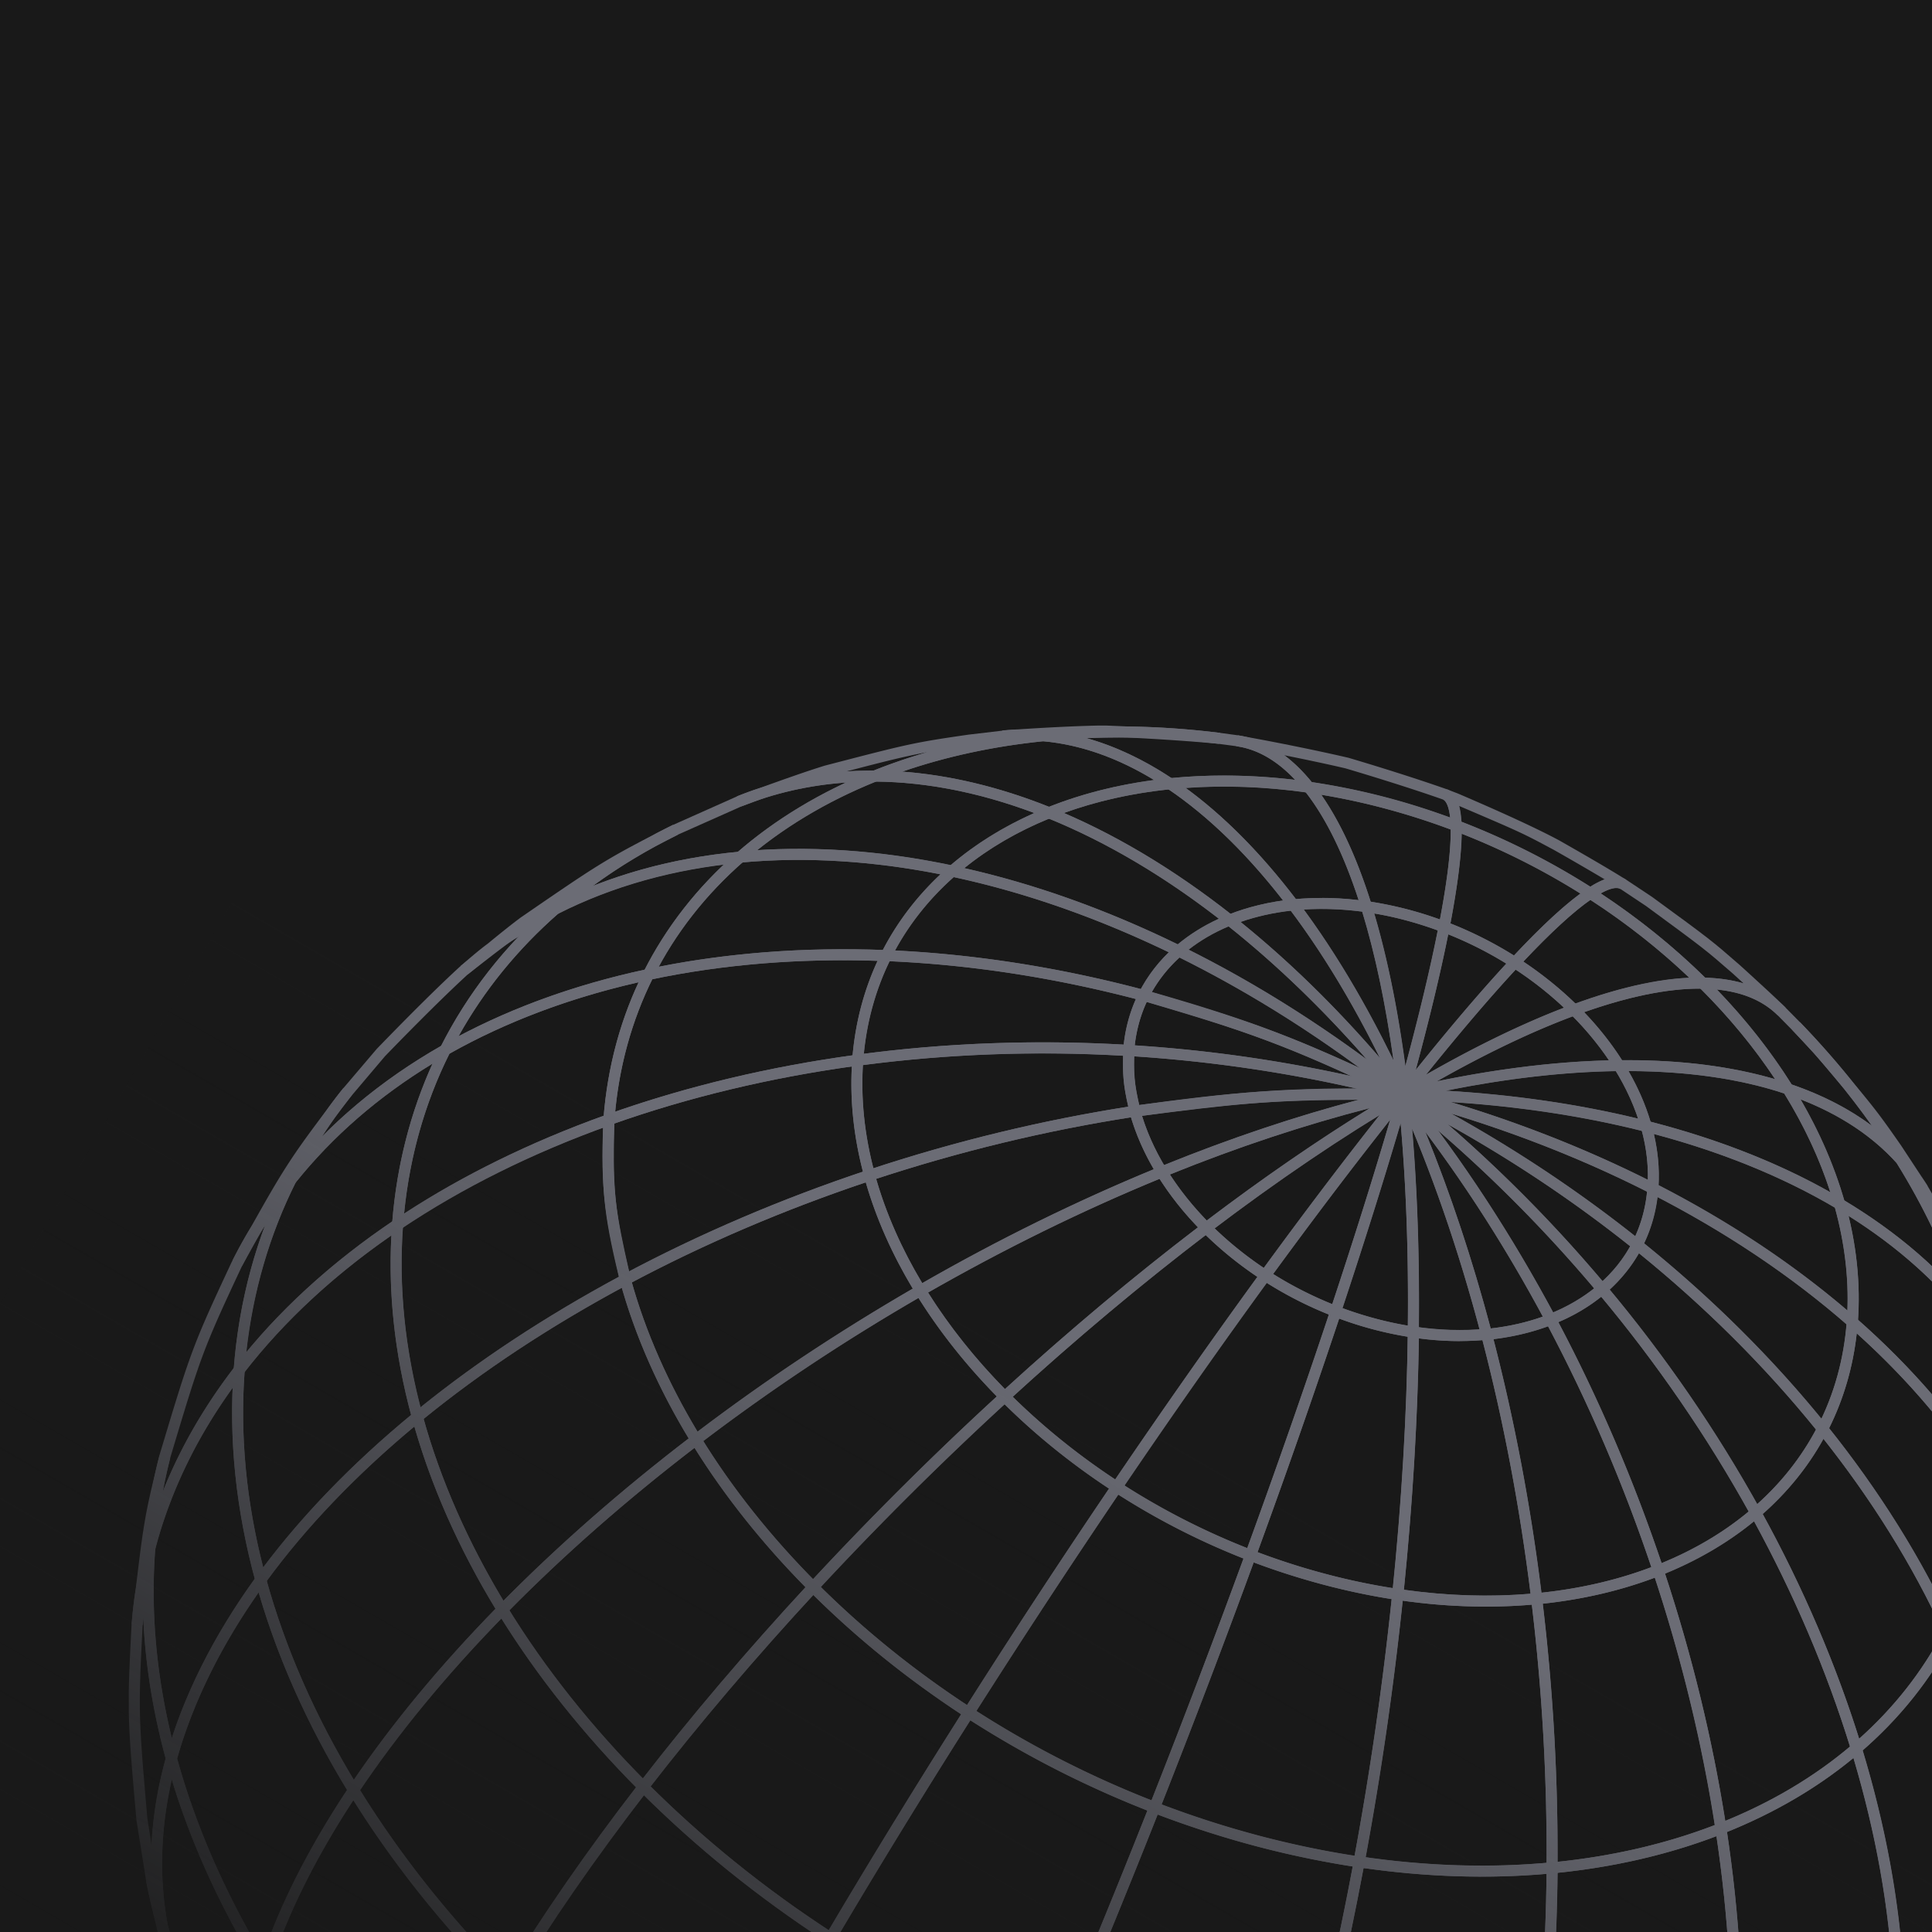 <svg xmlns="http://www.w3.org/2000/svg" width="450" height="450" fill="none"><g clip-path="url(#a)"><path fill="#191919" d="M0 0h452.983v453.96H0z"/><g fill="#6B6C75" clip-path="url(#b)"><path d="m263.374 260.245-.257-1.147c-1.194-5.245-1.779-7.891-1.475-14.47l.07-1.288 1.288.07a331.768 331.768 0 0 1 64.222 10.256l9.76 2.575-10.087-.047c-26.752-.117-35.716.211-62.327 3.911l-1.171.164-.023-.024Zm.749-14.212c-.14 4.87.328 7.375 1.217 11.356 22.071-3.044 31.971-3.723 50.859-3.794-17.039-3.886-34.499-6.415-52.076-7.562Z"/><path d="m270.064 274.552-.562-.936c-2.902-4.73-5.055-9.6-6.389-14.47l-.398-1.429 1.451-.187c24.037-3.091 33.984-4.402 62.701-3.934l10.579.164-10.321 2.365c-18.092 4.144-36.956 10.185-56.078 18.006l-1.006.421h.023Zm-4.072-14.657c1.193 3.863 2.902 7.703 5.125 11.473 15.447-6.252 30.707-11.38 45.546-15.266h-.117c-20.55 0-30.754 1.264-50.531 3.793h-.023Z"/><path d="m280.827 287.691-.796-.796c-4.143-4.144-7.677-8.616-10.532-13.252l-.796-1.288 1.404-.562c19.263-7.867 38.244-13.955 56.476-18.123l8.098-1.85-7.185 4.215c-14.581 8.57-30.005 18.989-45.803 31.001l-.89.679.024-.024Zm-8.332-14.119c2.41 3.723 5.289 7.306 8.566 10.701 12.99-9.834 25.722-18.615 37.962-26.154-15.119 3.887-30.73 9.061-46.528 15.453Z"/><path d="m295.009 298.812-1.006-.656c-5.103-3.325-9.807-7.118-13.95-11.262l-1.03-1.031 1.171-.889c15.868-12.059 31.362-22.548 46.037-31.165l6.038-3.536-4.4 5.456c-9.923 12.316-20.736 26.505-32.135 42.123l-.725.983v-.023Zm-12.1-12.714a83.44 83.44 0 0 0 11.468 9.225c9.479-12.972 18.56-24.96 27.056-35.684-12.405 7.587-25.324 16.461-38.524 26.459Z"/><path d="m311.911 307.119-1.264-.492a90.8 90.8 0 0 1-16.664-8.499l-1.147-.726.796-1.101c11.421-15.664 22.258-29.877 32.205-42.239l3.979-4.941-1.756 6.088c-4.353 15.196-9.666 32.218-15.775 50.599l-.421 1.264.047.047Zm-15.377-10.396a87.852 87.852 0 0 0 13.785 7.024c5.103-15.407 9.643-29.83 13.505-43.012-8.566 10.794-17.718 22.876-27.29 35.988Z"/><path d="M330.451 311.731 329 311.52c-2.972-.445-5.992-1.077-9.011-1.85-3.136-.819-6.272-1.85-9.338-3.02l-1.147-.445.374-1.171c6.086-18.334 11.399-35.332 15.728-50.505l1.803-6.322.702 6.533c1.802 16.905 2.574 35.59 2.34 55.515v1.476Zm-17.741-7.048a88.755 88.755 0 0 0 7.935 2.505 82.64 82.64 0 0 0 7.278 1.569c.164-16.718-.397-32.523-1.685-47.11-3.885 13.206-8.425 27.629-13.528 43.036Z"/><path d="M340.018 312.369c-3.605 0-7.279-.281-11.024-.843l-1.1-.164v-1.123c.257-19.832-.515-38.4-2.294-55.212l-.866-8.054 3.3 7.399c7.607 17.092 14.16 35.964 19.45 56.077l.374 1.452-1.498.141a70.706 70.706 0 0 1-6.342.304v.023Zm-9.526-3.207c4.845.655 9.573.819 14.136.491-4.4-16.554-9.666-32.242-15.704-46.735 1.217 14.376 1.732 29.877 1.568 46.244Z"/><path d="m345.291 312.185-.281-1.053c-5.242-19.996-11.749-38.728-19.309-55.703l-4.072-9.132 6.249 7.797c12.709 15.922 24.294 33.623 34.428 52.612l.679 1.265-1.334.538c-4.681 1.827-9.807 3.021-15.26 3.559l-1.076.094-.024.023ZM331.974 263.6c5.828 14.26 10.93 29.643 15.236 45.822 4.307-.491 8.379-1.405 12.147-2.763-8.238-15.313-17.413-29.736-27.383-43.035v-.024Z"/><path d="m360.57 308.927-.538-1.007c-10.041-18.872-21.556-36.433-34.171-52.214l-7.232-9.061 9.034 7.258c16.805 13.487 32.416 28.8 46.435 45.518l.819.96-.959.819c-3.511 2.997-7.654 5.456-12.334 7.306l-1.054.421Zm-25.628-45.635c9.736 13.159 18.724 27.372 26.822 42.404 3.557-1.499 6.764-3.395 9.573-5.62-11.188-13.229-23.382-25.568-36.372-36.784h-.023Z"/><path d="m372.972 302.06-.843-.983c-13.902-16.578-29.42-31.774-46.084-45.167l-9.666-7.75 11.047 5.62c19.613 9.974 38.009 21.799 54.697 35.192l.819.655-.468.937c-2.06 4.027-4.938 7.609-8.519 10.677l-.983.843v-.024Zm-35.763-40.202a332.337 332.337 0 0 1 36.067 36.55c2.621-2.412 4.775-5.128 6.436-8.125-13.177-10.49-27.43-20.02-42.503-28.425Z"/><path d="m381.751 291.924-1.217-.983c-16.547-13.276-34.803-25.007-54.252-34.888l-10.696-5.432 11.585 3.044c20.854 5.479 40.491 12.901 58.372 22.033l.749.398-.07.843c-.375 4.87-1.639 9.459-3.792 13.604l-.725 1.381h.046Zm-43.673-32.522c15.166 8.429 29.513 17.982 42.807 28.518a32.804 32.804 0 0 0 2.739-10.372c-14.16-7.165-29.444-13.253-45.546-18.17v.024Z"/><path d="m386.128 278.834-1.708-.866c-17.718-9.038-37.19-16.39-57.857-21.822l-10.696-2.81 11.047.304c20.339.539 39.461 3.068 56.851 7.47l.725.187.187.702c1.428 5.058 1.966 10.069 1.592 14.939l-.141 1.92v-.024Zm-48.213-22.15c16.219 4.87 31.596 10.958 45.896 18.1.094-3.723-.374-7.54-1.404-11.403-13.809-3.466-28.741-5.713-44.492-6.72v.023Z"/><path d="m385.26 264.132-2.153-.539c-17.203-4.378-36.137-6.86-56.289-7.399l-9.853-.258 9.596-2.271c18.162-4.285 35.154-6.556 50.484-6.72h.726l.374.609c2.949 4.73 5.126 9.6 6.507 14.47l.608 2.131v-.023Zm-48.471-10.092c15.821.936 30.824 3.114 44.75 6.509-1.241-3.723-2.973-7.422-5.173-11.052-12.217.188-25.488 1.71-39.577 4.543Z"/><path d="m319.094 258.046 7.115-4.261c14.581-8.734 28.039-15.383 39.975-19.785l.773-.281.585.585c4.166 4.121 7.747 8.57 10.625 13.206l1.194 1.943h-2.27c-15.143.188-31.948 2.435-49.923 6.673l-8.051 1.897-.023.023Zm47.231-21.33c-9.643 3.606-20.269 8.687-31.69 15.149 14.253-2.95 27.711-4.589 40.115-4.894a71.314 71.314 0 0 0-8.449-10.255h.024Z"/><path d="m321.531 259.592 4.33-5.479c9.854-12.479 18.607-22.829 26.026-30.79l.726-.772.889.585c5.102 3.278 9.83 7.048 14.02 11.192l1.427 1.429-1.895.702c-11.796 4.332-25.09 10.935-39.555 19.574l-5.991 3.583.023-.024Zm31.503-33.74c-6.109 6.603-13.107 14.822-20.877 24.468 11.562-6.603 22.328-11.824 32.135-15.594a82.106 82.106 0 0 0-11.258-8.874Z"/><path d="m323.937 260.669 1.686-6.111c4.212-15.243 7.396-28.332 9.455-38.915l.281-1.498 1.428.538a90.21 90.21 0 0 1 16.711 8.429l1.287.82-1.053 1.124c-7.373 7.914-16.079 18.216-25.886 30.626l-3.932 4.964.023.023Zm13.388-43.036c-1.779 8.921-4.33 19.528-7.583 31.586 7.84-9.763 14.909-18.076 21.111-24.772a88.175 88.175 0 0 0-13.528-6.814Z"/><path d="m326.353 261.609-.749-6.556c-1.919-16.788-4.798-31.399-8.542-43.481l-.609-1.943 2.013.281a85.17 85.17 0 0 1 9.432 1.92 89.923 89.923 0 0 1 8.917 2.856l1.007.375-.211 1.054c-2.083 10.653-5.266 23.812-9.502 39.102l-1.756 6.345v.047Zm-6.249-48.843c3.019 10.233 5.454 22.151 7.256 35.544 3.253-12.106 5.781-22.689 7.536-31.587a87.92 87.92 0 0 0-7.653-2.411 77.808 77.808 0 0 0-7.139-1.546Z"/><path d="m329.063 262.85-3.37-7.399c-7.677-16.929-16.243-31.704-25.488-43.902l-1.381-1.827 2.27-.234c5.547-.562 11.375-.421 17.343.445l.796.117.234.773c3.792 12.222 6.717 27.02 8.637 43.949l.912 8.078h.047Zm-25.417-51.021c7.466 10.162 14.487 21.963 20.924 35.192-1.826-13.112-4.26-24.749-7.303-34.7-4.657-.609-9.245-.772-13.645-.492h.024Z"/><path d="m332.182 263.501-6.319-7.797c-12.709-15.734-26.26-29.314-40.279-40.39l-1.732-1.381 2.059-.819c4.658-1.874 9.76-3.091 15.213-3.653l.726-.07.445.585c9.338 12.363 17.998 27.301 25.768 44.394l4.143 9.131h-.024Zm-43.228-48.772c11.187 9.038 22.071 19.645 32.439 31.657-6.413-12.925-13.364-24.422-20.737-34.256-4.142.468-8.051 1.358-11.702 2.623v-.024Z"/><path d="m335.17 263.146-9.105-7.235c-16.734-13.3-34.288-24.492-52.122-33.272l-1.732-.843 1.451-1.264c3.487-3.021 7.607-5.526 12.241-7.376l.678-.281.586.468c14.16 11.192 27.851 24.913 40.677 40.788l7.302 9.038.024-.023Zm-58.325-41.935c14.137 7.071 28.039 15.664 41.52 25.568-10.321-11.777-21.111-22.173-32.181-31.001-3.464 1.452-6.577 3.278-9.339 5.433Z"/><path d="m336.208 260.667-9.876-4.613c-22.539-10.536-31.878-14.891-60.291-22.993l-1.498-.421.702-1.382c2.036-4.05 4.868-7.68 8.402-10.77l.632-.562.773.374c18.021 8.851 35.715 20.16 52.59 33.577l8.52 6.767.046.023Zm-67.92-29.619c22.632 6.485 33.024 10.63 48.494 17.748-13.645-10.045-27.758-18.685-42.058-25.78-2.598 2.389-4.751 5.081-6.436 8.032Z"/><path d="M326.542 256.147c-20.69-5.456-42.129-8.875-63.731-10.186l-1.288-.07.094-1.288c.375-4.753 1.592-9.225 3.628-13.299l.491-.96 1.03.304c23.311 6.931 32.931 9.787 60.665 23.134l-.889 2.388v-.023Zm-62.233-12.668a332.565 332.565 0 0 1 50.577 7.189c-18.981-8.664-28.834-11.661-47.792-17.28-1.451 3.137-2.388 6.532-2.785 10.091Z"/><path d="m201.655 275.394-.351-1.311c-2.528-9.226-3.464-18.404-2.785-27.255l.07-1.03 1.03-.14c20.713-2.787 42.058-3.559 63.38-2.272l1.241.071v1.241c-.141 4.917-.211 7.375 1.38 13.791l.328 1.358-1.381.21c-20.713 3.185-41.45 8.196-61.625 14.892l-1.287.422v.023Zm-.679-27.325c-.468 7.821.351 15.899 2.434 24.047 19.45-6.392 39.414-11.216 59.378-14.353-1.217-5.245-1.263-7.844-1.193-11.871-20.386-1.171-40.771-.422-60.619 2.177Z"/><path d="m213.939 302.323-.655-1.054c-5.454-8.897-9.503-18.029-11.984-27.184l-.327-1.171 1.146-.374c20.316-6.744 41.193-11.778 62.047-14.985l1.123-.164.304 1.1c1.264 4.636 3.324 9.296 6.109 13.815l.796 1.287-1.405.562c-18.747 7.657-37.611 16.929-56.077 27.559l-1.077.632v-.023Zm-9.854-27.746c2.341 8.148 5.945 16.32 10.72 24.281 17.764-10.186 35.879-19.083 53.925-26.529-2.318-3.957-4.096-8.031-5.313-12.082-19.941 3.114-39.882 7.938-59.332 14.33Z"/><path d="m233.97 327.066-.866-.866c-7.794-7.797-14.464-16.203-19.824-24.936l-.678-1.124 1.146-.656c18.56-10.7 37.518-20.019 56.383-27.699l1.006-.422.562.937c2.738 4.472 6.179 8.78 10.157 12.784l1.03 1.03-1.17.89c-15.494 11.778-31.269 24.983-46.833 39.243l-.913.819Zm-17.811-26.013c4.939 7.844 10.954 15.407 17.905 22.478 14.955-13.651 30.075-26.318 44.96-37.674-3.44-3.559-6.436-7.352-8.94-11.286-18.022 7.399-36.161 16.32-53.925 26.482Z"/><path d="m260.468 348.121-1.053-.679c-9.619-6.252-18.466-13.393-26.283-21.214l-.937-.936.983-.913c15.635-14.307 31.456-27.559 47.021-39.384l.889-.679.796.796c4.025 4.028 8.589 7.704 13.528 10.935l1.147.726-.796 1.1c-11.141 15.267-22.773 31.844-34.569 49.241l-.702 1.03-.024-.023Zm-24.598-22.782a158.767 158.767 0 0 0 23.873 19.246c11.304-16.647 22.422-32.499 33.118-47.18a85.784 85.784 0 0 1-12.031-9.74c-14.885 11.356-30.004 24.023-44.96 37.674Z"/><path d="m292.019 363.921-1.217-.468a170.835 170.835 0 0 1-31.386-16.016l-1.1-.702.726-1.077c11.819-17.421 23.475-34.022 34.616-49.311l.725-.984 1.007.656c5.078 3.301 10.532 6.064 16.172 8.265l1.147.445-.374 1.171a1996.605 1996.605 0 0 1-19.871 56.827l-.445 1.217v-.023Zm-30.122-17.936a167.88 167.88 0 0 0 28.601 14.588c6.881-18.872 13.271-37.159 19.005-54.392a88.924 88.924 0 0 1-14.488-7.399c-10.696 14.681-21.837 30.532-33.118 47.18v.023Z"/><path d="m326.702 372.846-1.334-.211c-5.594-.819-11.304-2.013-16.968-3.512a169.183 169.183 0 0 1-17.601-5.689l-1.17-.445.445-1.171c7.208-19.738 13.879-38.821 19.847-56.757l.421-1.264 1.264.492a83.674 83.674 0 0 0 9.081 2.926 79.072 79.072 0 0 0 8.73 1.803l1.1.164v1.124c-.257 19.528-1.474 40.109-3.651 61.229l-.14 1.335-.024-.024Zm-33.796-11.332a166.003 166.003 0 0 0 16.149 5.151 152.403 152.403 0 0 0 15.377 3.231c2.036-20.16 3.206-39.851 3.464-58.536a81.103 81.103 0 0 1-7.911-1.686 83.039 83.039 0 0 1-8.075-2.552c-5.734 17.233-12.123 35.52-19.004 54.392Z"/><path d="M346.106 374.209c-6.787 0-13.715-.515-20.737-1.569l-1.217-.187.117-1.218c2.177-21.026 3.394-41.56 3.628-60.994v-1.475l1.475.21c5.757.843 11.374 1.031 16.734.515l1.077-.093.281 1.053c5.172 19.715 9.127 40.508 11.702 61.768l.164 1.311-1.311.117c-3.909.375-7.887.562-11.936.562h.023Zm-19.145-3.934c10.111 1.429 20.034 1.733 29.537.937-2.528-20.3-6.296-40.156-11.211-59.051-4.798.374-9.76.234-14.815-.422-.281 18.708-1.451 38.4-3.488 58.56l-.023-.024Z"/><path d="m356.803 373.785-.14-1.241c-2.575-21.144-6.483-41.795-11.632-61.417l-.375-1.451 1.498-.141c5.219-.491 10.134-1.639 14.581-3.395l1.054-.421.538 1.007c9.924 18.614 18.373 38.352 25.137 58.676l.374 1.148-1.123.444c-8.777 3.442-18.42 5.69-28.648 6.674l-1.24.117h-.024Zm-8.94-61.885c4.891 18.919 8.659 38.775 11.187 59.075 9.105-.96 17.694-2.974 25.582-5.947a378.612 378.612 0 0 0-24.06-56.101c-3.956 1.451-8.216 2.458-12.709 2.997v-.024Z"/><path d="m385.448 367.483-.421-1.288c-6.717-20.183-15.12-39.781-24.973-58.279l-.679-1.264 1.334-.538c4.4-1.733 8.309-4.051 11.609-6.861l.983-.843.819.984c13.739 16.366 25.816 33.974 35.95 52.308l.491.913-.795.679c-6.554 5.619-14.324 10.208-23.078 13.65l-1.263.492.023.047Zm-22.492-59.52c9.432 17.866 17.507 36.714 24.06 56.125 7.63-3.138 14.441-7.165 20.292-12.035-9.736-17.514-21.275-34.326-34.335-50.014-2.949 2.365-6.296 4.355-10.017 5.924Z"/><path d="m408.569 354.349-.772-1.382c-10.041-18.193-22.024-35.66-35.669-51.91l-.819-.96.959-.819c3.324-2.857 5.992-6.181 7.911-9.904l.726-1.382 1.217.984c16.36 13.112 30.941 27.605 43.369 43.059l.515.655-.375.75c-3.862 7.516-9.198 14.212-15.892 19.925l-1.193 1.031.023-.047Zm-33.656-53.971c13.06 15.688 24.598 32.5 34.358 49.967 5.664-5.081 10.251-10.911 13.692-17.374-11.89-14.704-25.745-28.518-41.239-41.069-1.802 3.115-4.073 5.948-6.811 8.476Z"/><path d="m424.75 335.148-1.241-1.546c-12.311-15.313-26.752-29.689-42.971-42.684l-.819-.656.491-.936c1.99-3.84 3.16-8.102 3.511-12.621l.14-1.92 1.709.866c17.53 8.945 33.235 19.458 46.693 31.282l.491.422-.047.632c-.679 9.085-3.066 17.631-7.045 25.381l-.912 1.756v.024Zm-41.801-45.565c15.47 12.503 29.373 26.248 41.309 40.858 3.23-6.79 5.173-14.165 5.851-21.986-12.755-11.122-27.571-21.096-44.024-29.643a35.036 35.036 0 0 1-3.113 10.771h-.023Z"/><path d="m432.511 310.591-1.919-1.685c-13.294-11.661-28.835-22.08-46.178-30.931l-.749-.398.07-.843c.351-4.542-.164-9.272-1.498-14.049l-.608-2.13 2.153.538c17.062 4.332 32.346 10.466 45.382 18.24l.445.258.14.491c2.668 9.46 3.675 18.872 2.973 27.934l-.188 2.552-.023.023Zm-46.201-34.513c16.383 8.43 31.152 18.24 43.977 29.175.305-7.797-.678-15.852-2.902-23.976-12.194-7.189-26.377-12.972-42.175-17.163.936 4.027 1.311 8.031 1.1 11.941v.023Z"/><path d="m430.594 283.195-2.762-1.639c-12.849-7.633-27.875-13.674-44.703-17.959l-.726-.188-.187-.702c-1.31-4.636-3.393-9.272-6.202-13.791l-1.194-1.944h2.271c15.119-.234 28.46 1.663 39.764 5.456l.445.141.234.398c5.524 8.874 9.619 18.005 12.194 27.137l.866 3.091Zm-46.131-21.916c15.564 4.027 29.631 9.529 41.871 16.437-2.481-7.727-6.085-15.454-10.743-23.017-10.368-3.442-22.562-5.174-36.254-5.221 2.224 3.887 3.956 7.844 5.126 11.801Z"/><path d="m419.407 255.982-3.393-1.147c-11.024-3.723-24.107-5.526-38.922-5.362h-.726l-.374-.609c-2.786-4.472-6.226-8.757-10.252-12.737l-1.428-1.429 1.896-.702c11.773-4.332 21.954-6.509 30.427-6.298h.514l.375.374c7.841 7.774 14.581 16.133 20.011 24.866l1.896 3.021-.024.023Zm-40.443-9.061c12.849 0 24.411 1.498 34.475 4.425-4.868-7.352-10.696-14.423-17.366-21.073h-.281c-7.513 0-16.524 1.85-26.822 5.479 3.394 3.536 6.343 7.282 8.824 11.169h1.17Z"/><path d="m366.326 236.716-.585-.585c-4.049-4.027-8.636-7.68-13.598-10.864l-1.288-.82 1.054-1.124c7.325-7.867 13.317-13.346 17.811-16.32l.702-.468.702.445c9.643 6.205 18.537 13.299 26.401 21.096l2.27 2.248-3.183-.047c-8.051-.14-18.022 1.92-29.514 6.158l-.772.281Zm-11.515-12.76c4.377 2.926 8.472 6.204 12.147 9.787 10.041-3.629 18.934-5.643 26.541-5.994-6.975-6.65-14.722-12.738-23.054-18.147-4.025 2.81-9.268 7.634-15.611 14.354h-.023Z"/><path d="m353.033 225.848-.889-.585a87.317 87.317 0 0 0-16.243-8.195l-1.006-.375.21-1.054c2.013-10.326 2.949-18.146 2.785-23.297l-.07-1.92 1.802.679a171.935 171.935 0 0 1 31.503 15.875l1.662 1.054-1.638 1.077c-4.33 2.856-10.158 8.218-17.343 15.945l-.726.773-.047.023Zm-15.213-10.771a92.405 92.405 0 0 1 14.815 7.47c6.156-6.557 11.352-11.403 15.494-14.424a167.197 167.197 0 0 0-27.664-13.931c-.07 5.081-.96 12.081-2.621 20.909l-.024-.024Z"/><path d="m337.329 217.629-1.427-.539a86.842 86.842 0 0 0-8.66-2.786 79.366 79.366 0 0 0-9.151-1.85l-.796-.117-.234-.773c-3.651-11.754-8.098-20.956-13.224-27.395l-2.013-2.528 3.183.468c5.851.843 11.843 2.06 17.765 3.629 5.64 1.475 11.304 3.302 16.828 5.385l.795.305v.843c.211 5.338-.749 13.369-2.785 23.883l-.281 1.498v-.023Zm-18.068-7.61a88.693 88.693 0 0 1 8.636 1.803 84.094 84.094 0 0 1 7.49 2.341c1.708-9.038 2.551-16.085 2.504-20.956a161.55 161.55 0 0 0-15.751-5.01 161.098 161.098 0 0 0-14.394-3.091c4.4 6.322 8.285 14.681 11.515 24.913Z"/><path d="m320.104 212.739-2.013-.281c-5.734-.82-11.374-.96-16.711-.422l-.725.071-.445-.586c-9.011-11.918-18.56-21.307-28.413-27.91l-2.949-1.99 3.534-.351c10.438-1.054 21.415-.773 32.626.819l.515.071.328.398c5.313 6.673 9.9 16.179 13.645 28.238l.608 1.943Zm-12.241-3.606c2.809 0 5.688.164 8.59.515-3.464-10.607-7.583-19.036-12.288-25.077-9.572-1.334-18.957-1.686-27.992-1.03 8.894 6.486 17.507 15.173 25.675 25.873 1.966-.187 3.979-.258 6.015-.258v-.023Z"/><path d="m286.163 215.782-.585-.468c-13.715-10.841-27.758-19.176-41.731-24.819l-2.949-1.194 2.949-1.195c8.73-3.512 18.326-5.806 28.531-6.86l.468-.047.374.258c10.065 6.743 19.848 16.343 29.022 28.495l1.381 1.827-2.27.234c-5.196.538-10.087 1.709-14.511 3.488l-.679.281Zm-38.36-26.411c13.013 5.596 26.049 13.487 38.805 23.485 3.815-1.452 7.911-2.506 12.264-3.115-8.496-10.934-17.46-19.621-26.658-25.873-8.66.914-16.851 2.763-24.411 5.503Z"/><path d="m274.7 222.989-.773-.375c-17.46-8.593-35.107-14.798-52.403-18.474l-2.504-.538 1.942-1.686c6.507-5.666 14.207-10.302 22.913-13.815l.469-.187.468.187c14.206 5.737 28.46 14.19 42.362 25.171l1.732 1.358-2.059.819c-4.377 1.757-8.262 4.098-11.516 6.931l-.631.562v.047Zm-50.087-20.792c16.454 3.699 33.141 9.67 49.712 17.748 2.809-2.341 6.039-4.355 9.573-5.971-13.013-10.068-26.307-17.888-39.554-23.297-7.373 3.02-13.997 6.884-19.731 11.52Z"/><path d="m267.069 233.344-1.007-.258c-20.034-5.338-40.139-8.429-59.705-9.225l-1.99-.07.89-1.78c3.791-7.539 9.081-14.306 15.681-20.066l.491-.422.632.141c17.507 3.699 35.365 9.998 53.012 18.685l1.732.843-1.451 1.264c-3.3 2.88-5.921 6.228-7.794 9.975l-.468.936-.023-.023Zm-58.583-11.942c18.818.913 38.057 3.911 57.249 8.968a35.267 35.267 0 0 1 6.53-8.546c-16.711-8.055-33.54-13.955-50.11-17.514-5.617 4.987-10.228 10.747-13.669 17.092Z"/><path d="m198.375 248.419.117-1.569c.679-8.874 2.949-17.233 6.764-24.819l.374-.75h.82c19.777.843 40.045 3.957 60.267 9.343l1.521.398-.702 1.405c-1.896 3.769-3.019 7.937-3.37 12.362l-.094 1.265-1.264-.07c-21.158-1.288-42.315-.516-62.888 2.247l-1.568.211.023-.023Zm8.8-24.515c-3.23 6.649-5.243 13.884-5.991 21.541 19.823-2.576 40.186-3.278 60.548-2.131a35.318 35.318 0 0 1 2.832-10.63c-19.262-5.011-38.548-7.984-57.389-8.804v.024Z"/><path d="m144.782 299.978-.374-1.639c-3.3-14.517-4.658-20.535-3.862-37.604l.047-.866.819-.281c18.209-6.486 37.799-11.169 58.208-13.932l1.568-.211-.117 1.569c-.655 8.57.257 17.444 2.715 26.388l.328 1.171-1.147.375c-19.871 6.602-38.946 14.751-56.687 24.21l-1.474.796-.024.024Zm-1.708-38.26c-.679 15.431.562 21.542 3.464 34.42 17.109-9.015 35.411-16.835 54.463-23.227-2.154-8.289-3.019-16.531-2.598-24.515-19.379 2.716-37.986 7.188-55.329 13.299v.023Z"/><path d="m161.745 337.237-.749-1.218c-7.56-12.316-13.154-24.983-16.617-37.627l-.281-.983.912-.492c17.882-9.553 37.074-17.748 57.085-24.398l1.287-.421.351 1.311c2.434 8.897 6.366 17.818 11.703 26.505l.678 1.124-1.147.656c-18.162 10.466-35.715 22.126-52.122 34.653l-1.124.866.024.024Zm-14.581-38.54c3.3 11.683 8.449 23.367 15.306 34.77 15.845-12.012 32.697-23.204 50.134-33.319-4.869-8.101-8.543-16.413-10.954-24.749-19.075 6.416-37.401 14.236-54.51 23.321l.024-.023Z"/><path d="m189.432 371.515-.936-.937c-10.79-10.818-20.035-22.455-27.477-34.56l-.609-.983.913-.703c16.5-12.597 34.148-24.304 52.403-34.84l1.077-.633.655 1.054c5.266 8.57 11.796 16.812 19.45 24.468l.936.937-.983.913a763.785 763.785 0 0 0-44.54 44.277l-.912.983.023.024Zm-25.628-35.848c6.998 11.239 15.587 22.033 25.558 32.148 13.692-14.728 28.062-29.034 42.807-42.567-7.068-7.212-13.2-14.916-18.232-22.923a486.28 486.28 0 0 0-50.133 33.342Z"/><path d="m226.021 400.686-1.077-.703c-13.341-8.663-25.605-18.544-36.441-29.408l-.866-.866.842-.914a769.715 769.715 0 0 1 44.703-44.44l.913-.82.866.866c7.7 7.704 16.407 14.728 25.863 20.886l1.1.703-.726 1.077a2141.768 2141.768 0 0 0-34.452 52.518l-.702 1.101h-.023Zm-34.827-31.048c10.205 10.092 21.65 19.341 34.054 27.512a2086.294 2086.294 0 0 1 33.071-50.411c-8.847-5.83-17.015-12.433-24.317-19.645a772.646 772.646 0 0 0-42.808 42.568v-.024Z"/><path d="m269.639 422.65-1.193-.468a238.164 238.164 0 0 1-43.533-22.197l-1.054-.679.679-1.077a2079.615 2079.615 0 0 1 34.499-52.589l.702-1.031 1.053.679a167.94 167.94 0 0 0 30.918 15.782l1.17.445-.445 1.194c-7.115 19.481-14.651 39.242-22.351 58.77l-.468 1.171h.023Zm-42.246-24.117a233.192 233.192 0 0 0 40.795 20.815 2342.293 2342.293 0 0 0 21.439-56.335 170.246 170.246 0 0 1-29.163-14.891 2132.62 2132.62 0 0 0-33.071 50.411Z"/><path d="m317.594 435.13-1.217-.187a222.145 222.145 0 0 1-23.522-4.847c-8.215-2.154-16.407-4.824-24.388-7.891l-1.194-.468.469-1.194a2482.058 2482.058 0 0 0 22.328-58.7l.444-1.218 1.217.468a164.28 164.28 0 0 0 17.343 5.596 155.324 155.324 0 0 0 16.688 3.442l1.217.188-.117 1.217a774.438 774.438 0 0 1-9.011 62.4l-.234 1.217-.023-.023Zm-47.02-14.868a230.688 230.688 0 0 0 22.913 7.352c7.326 1.92 14.721 3.489 22.024 4.612a776.49 776.49 0 0 0 8.636-59.753 160.238 160.238 0 0 1-15.751-3.325 172.733 172.733 0 0 1-16.384-5.222 2346.558 2346.558 0 0 1-21.438 56.336Z"/><path d="M345.099 437.098c-9.386 0-19.005-.726-28.741-2.178l-1.311-.187.234-1.311a770.783 770.783 0 0 0 8.987-62.189l.141-1.335 1.334.211c11 1.639 21.79 1.967 32.041.984l1.241-.117.14 1.24c2.551 20.933 3.768 42.076 3.604 62.845v1.147l-1.17.117c-5.406.515-10.93.773-16.524.773h.024Zm-27.033-4.496c14.464 2.061 28.648 2.506 42.176 1.288a490.637 490.637 0 0 0-3.441-60.128c-9.666.819-19.8.515-30.099-.937a773.198 773.198 0 0 1-8.636 59.754v.023Z"/><path d="M360.213 436.464v-1.428a484.62 484.62 0 0 0-3.58-62.517l-.164-1.311 1.31-.117c10.018-.96 19.403-3.138 27.969-6.509l1.264-.492.421 1.288c6.671 19.996 11.586 40.296 14.652 60.339l.164 1.007-.96.374c-12.147 4.777-25.488 7.891-39.671 9.226l-1.405.14Zm-.865-62.938a490.437 490.437 0 0 1 3.44 60.128c13.06-1.358 25.347-4.238 36.605-8.569-2.996-19.13-7.677-38.517-13.973-57.623-8.051 3.043-16.828 5.08-26.096 6.064h.024Z"/><path d="m399.823 427.682-.234-1.592c-3.043-19.903-7.935-40.039-14.558-59.918l-.375-1.147 1.124-.445c8.472-3.325 16.009-7.774 22.328-13.206l1.194-1.03.772 1.381c9.97 18.076 17.881 36.62 23.545 55.141l.234.796-.632.539c-9.057 7.774-19.8 14.119-31.901 18.872l-1.497.585v.024Zm-12.007-61.159c6.296 19.106 11 38.447 14.043 57.6 10.953-4.472 20.713-10.279 29.045-17.304-5.453-17.607-12.966-35.262-22.351-52.471-6.015 4.917-12.967 9.014-20.737 12.199v-.024Z"/><path d="m431.716 409.493-.562-1.874c-5.594-18.333-13.458-36.737-23.334-54.649l-.492-.913.796-.679c6.413-5.503 11.562-11.942 15.26-19.153l.913-1.756 1.24 1.545c12.241 15.243 22.235 31.258 29.677 47.555l.258.562-.281.562c-5.336 10.372-12.709 19.621-21.93 27.535l-1.498 1.265h-.047Zm-21.158-56.851c9.409 17.163 16.945 34.771 22.469 52.332 8.121-7.259 14.698-15.618 19.566-24.913-7.068-15.384-16.454-30.486-27.875-44.933-3.604 6.509-8.379 12.386-14.16 17.514Z"/><path d="m453.957 383.037-1.1-2.412c-7.349-16.109-17.226-31.937-29.35-47.016l-.515-.656.375-.749c3.838-7.446 6.108-15.641 6.764-24.398l.187-2.552 1.919 1.686c13.271 11.637 24.177 24.374 32.439 37.884l.211.352v.421c-.983 12.55-4.26 24.351-9.783 35.075l-1.217 2.341.07.024Zm-27.922-50.365c11.398 14.307 20.83 29.245 28.015 44.488 4.588-9.647 7.373-20.16 8.262-31.305-7.7-12.504-17.741-24.375-29.841-35.286-.866 7.844-3.042 15.266-6.436 22.103Z"/><path d="m464.603 349.578-2.06-3.395c-8.121-13.276-18.864-25.826-31.947-37.3l-.492-.421.047-.632c.679-8.757-.304-17.865-2.902-27.044l-.866-3.091 2.762 1.639c12.896 7.68 23.451 16.835 31.409 27.231l.21.422c3.698 13.089 5.079 26.084 4.12 38.634l-.305 3.957h.024Zm-31.854-42.193c11.936 10.536 21.954 21.986 29.818 34.068.374-10.935-1.03-22.174-4.19-33.53-7.185-9.319-16.524-17.631-27.828-24.749 1.989 8.195 2.738 16.32 2.223 24.187l-.023.024Z"/><path d="m462.588 313.439-4.073-5.315c-7.747-10.139-18.068-19.083-30.684-26.576l-.444-.257-.141-.492c-2.504-8.897-6.506-17.818-11.913-26.482l-1.895-3.02 3.393 1.147c11.211 3.77 20.269 9.436 26.916 16.835l.14.188c7.654 12.292 13.341 24.936 16.898 37.58l1.826 6.439-.023-.047Zm-33.025-33.834c10.556 6.345 19.567 13.697 26.799 21.893-3.487-10.303-8.379-20.582-14.628-30.627-5.664-6.275-13.177-11.239-22.375-14.821 4.494 7.727 7.911 15.641 10.181 23.532l.023.023Z"/><path d="M441.835 270.95c-6.343-7.048-15.026-12.48-25.816-16.11l-.444-.14-.235-.398c-5.312-8.546-11.936-16.765-19.636-24.398l-2.27-2.248 3.183.047c8.308.141 14.791 2.505 19.262 6.978l3.347 3.395c9.572 9.881 17.858 20.417 24.645 31.328l-2.036 1.522v.024Zm-24.552-18.381c7.162 2.459 13.411 5.667 18.724 9.647-5.477-7.703-11.702-15.196-18.583-22.314l-3.324-3.372c-3.394-3.395-8.168-5.432-14.207-6.041 6.741 6.978 12.569 14.4 17.413 22.104l-.023-.024Z"/><path d="m414.072 236.5-.257-.258c-3.979-3.84-9.783-5.853-17.249-5.97h-.515l-.375-.375c-7.747-7.68-16.477-14.657-25.979-20.769l-1.662-1.053 1.639-1.077c4.095-2.716 7.068-3.419 9.081-2.108l6.061 4.028c13.622 9.951 13.879 10.162 20.503 15.945l2.879 2.622c2.457 2.248 5.219 4.777 7.396 6.908l.281.281-1.803 1.826Zm-16.921-8.781c3.276.094 6.272.539 8.964 1.335l-2.481-2.271c-6.53-5.69-6.787-5.877-20.245-15.758l-6.015-4.004c-.398-.257-1.568-.609-4.564 1.054 8.847 5.83 17.015 12.433 24.341 19.621v.023Z"/><path d="m370.421 209.6-.702-.445a168.13 168.13 0 0 0-31.011-15.641l-.796-.304v-.843c-.187-5.034-1.381-5.948-1.755-6.112-.024 0 .866-2.411.866-2.411.07.023 2.715 1.053 2.715 1.053 10.563 4.527 18.357 8.133 23.381 10.818 4.728 2.693 10.954 6.252 15.517 9.108.047.024.094.07.141.094l-1.381 2.154c-.585-.351-2.177-.632-6.273 2.084l-.702.468v-.023Zm-30.028-18.193c10.462 4.027 20.549 9.131 30.028 15.125 1.217-.772 2.341-1.334 3.347-1.709a658.32 658.32 0 0 0-11.749-6.813c-7.372-3.958-7.56-4.051-22.141-10.279.281 1.03.445 2.247.538 3.676h-.023Z"/><path d="m340.493 194.192-1.802-.679a168.415 168.415 0 0 0-16.571-5.315 151.476 151.476 0 0 0-17.483-3.559l-.492-.07-.327-.398c-4.471-5.62-9.362-9.015-14.605-10.139-.445-.07-.866-.163-1.311-.234l.398-2.528c.468.07.936.14 1.405.257 7.887 1.405 17.483 3.372 24.341 4.964 6.038 1.779 15.61 4.753 22.913 7.329 2.153.796 3.276 3.559 3.44 8.429l.071 1.92.023.023Zm-34.967-12.035a163.742 163.742 0 0 1 17.273 3.536c5.009 1.311 10.017 2.903 14.956 4.706-.375-3.418-1.311-4.051-1.639-4.168-7.232-2.552-16.758-5.502-22.702-7.258-4.073-.96-9.175-2.037-14.301-3.067 2.224 1.662 4.354 3.746 6.39 6.251h.023Z"/><path d="m307.862 185.086-3.183-.468c-11-1.569-21.766-1.85-31.994-.796l-.468.047-.375-.258c-9.619-6.462-19.402-10.139-29.022-10.981v-2.553c13.271-1.358 27.22-1.123 41.427.633l4.119.562c6.39.913 12.264 4.706 17.507 11.285l2.013 2.529h-.024Zm-22.773-4.449c5.454 0 10.977.328 16.594 1.007-4.236-4.519-8.847-7.165-13.715-7.844l-4.072-.538c-10.486-1.311-20.807-1.756-30.824-1.335 6.623 1.85 13.247 4.964 19.8 9.296 4.002-.398 8.075-.586 12.217-.586Z"/><path d="m244.34 190.706-.468-.187c-13.738-5.526-27.243-8.382-40.139-8.476l-6.506-.047 6.038-2.435c12.077-4.847 25.371-8.055 39.507-9.483h.234c10.064.866 20.246 4.706 30.239 11.403l2.949 1.99-3.534.351c-9.97 1.007-19.356 3.255-27.851 6.674l-.469.187v.023Zm-34.194-10.981c11.094.819 22.586 3.559 34.194 8.195 7.56-2.997 15.775-5.081 24.482-6.228-8.613-5.245-17.32-8.289-25.909-9.038-11.586 1.194-22.562 3.559-32.767 7.071Z"/><path d="m222.152 204.284-.632-.14c-17.016-3.606-33.516-4.683-49.01-3.231l-3.955.374 2.995-2.622c8.988-7.844 19.661-14.26 31.691-19.106l.234-.094h.257c13.224.094 27.033 2.997 41.076 8.64l2.949 1.194-2.949 1.194c-8.45 3.395-15.916 7.891-22.188 13.37l-.492.421h.024Zm-36.114-6.556c11.422 0 23.288 1.265 35.388 3.793 5.641-4.847 12.194-8.921 19.496-12.152-12.638-4.753-25.066-7.211-36.956-7.329-10.345 4.192-19.636 9.554-27.664 15.993 3.206-.211 6.436-.305 9.736-.305Z"/><path d="m148.684 228.772 1.193-2.388c5.243-10.419 12.522-19.738 21.673-27.723l.304-.281.422-.047c15.751-1.475 32.485-.374 49.758 3.278l2.505.539-1.943 1.686c-6.366 5.549-11.445 12.035-15.073 19.293l-.374.75h-.819c-19.263-.82-37.799.655-55.049 4.331l-2.621.562h.024Zm24.247-27.91c-8.051 7.071-14.605 15.243-19.52 24.304 16.454-3.254 34.008-4.565 52.216-3.91 3.394-6.509 7.888-12.433 13.411-17.608-15.985-3.16-31.479-4.097-46.107-2.786Z"/><path d="m140.406 262.655.141-1.967c.936-12.269 4.072-23.812 9.362-34.302l.28-.538.609-.117c17.46-3.723 36.207-5.222 55.68-4.426l1.989.07-.889 1.78c-3.675 7.305-5.851 15.336-6.507 23.859l-.07 1.031-1.03.14c-20.245 2.739-39.647 7.376-57.692 13.791l-1.849.656-.024.023Zm11.515-34.56c-4.681 9.483-7.583 19.856-8.636 30.837 17.366-6.041 35.95-10.466 55.306-13.135.702-7.797 2.668-15.196 5.827-22.01-18.326-.585-35.996.843-52.497 4.308Z"/><path d="m96.49 332.295-.515-1.896c-4.19-15.337-5.758-30.556-4.634-45.261l.046-.632.515-.351c14.535-9.764 31.199-18.029 49.501-24.562l1.756-.632-.047 1.873c-.351 14.985-.281 20.511 3.792 36.925l.234.96-.89.468c-17.811 9.506-34.054 20.23-48.237 31.844l-1.521 1.241v.023Zm-2.668-46.361c-.96 13.604.42 27.676 4.095 41.866 13.716-11.052 29.256-21.261 46.225-30.416-3.745-15.313-3.979-21.19-3.675-34.77-17.202 6.275-32.883 14.095-46.669 23.297l.023.023Z"/><path d="m116.787 376.964-.866-1.405c-9.081-14.798-15.798-29.994-19.94-45.19l-.212-.796.656-.539c14.324-11.731 30.684-22.525 48.635-32.125l1.404-.749.422 1.546c3.393 12.409 8.893 24.842 16.313 36.971l.608.983-.912.703c-16.501 12.573-31.62 25.849-44.961 39.43l-1.147 1.171Zm-18.115-46.455c3.979 14.213 10.228 28.449 18.583 42.334 12.896-13.019 27.407-25.733 43.159-37.815-6.952-11.496-12.194-23.297-15.565-35.098-16.991 9.178-32.532 19.457-46.177 30.556v.023Z"/><path d="m149.967 418.128-1.029-1.031c-12.967-12.995-24.084-26.973-33.025-41.513l-.515-.843.703-.726c13.434-13.674 28.647-27.044 45.241-39.688l1.123-.866.749 1.218c7.326 11.941 16.454 23.391 27.103 34.068l.866.866-.842.913c-14.277 15.407-27.548 31.048-39.484 46.454l-.89 1.148Zm-31.339-43.036c8.496 13.697 18.958 26.856 31.105 39.172 11.492-14.798 24.248-29.783 37.893-44.557-10.064-10.209-18.771-21.12-25.863-32.476-15.774 12.105-30.262 24.819-43.135 37.861Z"/><path d="m193.854 453.182-1.123-.726c-16.033-10.396-30.754-22.291-43.814-35.356l-.796-.796.679-.89c11.96-15.477 25.3-31.165 39.624-46.618l.913-.984.936.937c10.72 10.724 22.82 20.511 36.02 29.081l1.077.679-.679 1.077c-11.304 17.818-22.141 35.473-32.158 52.448l-.679 1.148Zm-42.316-37.089c12.405 12.316 26.354 23.579 41.474 33.483 9.642-16.297 20.011-33.202 30.847-50.294-12.545-8.242-24.107-17.585-34.428-27.793-13.669 14.798-26.401 29.783-37.893 44.581v.023Z"/><path d="m246.217 479.599-1.147-.445a282.964 282.964 0 0 1-52.31-26.693l-1.03-.679.632-1.053c10.041-16.999 20.877-34.654 32.205-52.519l.703-1.101 1.076.703a234.363 234.363 0 0 0 43.042 21.963l1.193.468-.468 1.194c-7.77 19.668-15.634 38.845-23.405 56.991l-.491 1.147v.024Zm-51.046-28.613a280.205 280.205 0 0 0 49.665 25.335c7.443-17.421 14.979-35.778 22.422-54.603a237.388 237.388 0 0 1-41.239-21.026c-10.837 17.092-21.205 33.998-30.848 50.294Z"/><path d="m303.768 494.653-1.124-.164c-9.338-1.382-18.84-3.349-28.273-5.831a281.49 281.49 0 0 1-29.326-9.482l-1.24-.469.515-1.217c7.747-18.146 15.611-37.3 23.381-56.921l.468-1.171 1.194.469a228.033 228.033 0 0 0 24.13 7.797 219.336 219.336 0 0 0 23.241 4.8l1.311.187-.234 1.311c-3.862 20.745-8.473 40.812-13.739 59.637l-.304 1.077v-.023Zm-56.546-17.421a277.69 277.69 0 0 0 27.805 8.921 265.582 265.582 0 0 0 26.892 5.62c5.008-18.053 9.432-37.229 13.153-57.038a222.99 222.99 0 0 1-22.211-4.66 236.546 236.546 0 0 1-23.217-7.445c-7.443 18.801-14.979 37.158-22.422 54.602Z"/><path d="M337.188 497.085c-11.281 0-22.843-.867-34.522-2.623l-1.428-.211.398-1.404c5.243-18.779 9.854-38.751 13.692-59.426l.234-1.218 1.217.187c15.33 2.272 30.356 2.74 44.633 1.382l1.404-.141v1.429c-.164 20.862-1.708 41.045-4.61 60.011l-.141.983-.983.094c-6.506.609-13.13.937-19.847.937h-.047Zm-32.72-4.941c17.601 2.506 34.85 3.044 51.35 1.546 2.715-18.123 4.19-37.37 4.4-57.225-13.691 1.194-28.015.725-42.62-1.358-3.721 19.785-8.121 38.961-13.13 57.037Z"/><path d="m355.418 496.308.257-1.616c2.879-18.825 4.401-38.891 4.564-59.636v-1.148l1.171-.117c13.949-1.334 27.056-4.378 38.969-9.061l1.498-.585.234 1.592c3.089 20.136 4.236 39.734 3.417 58.208l-.047.82-.772.304c-14.582 5.737-30.614 9.459-47.653 11.098l-1.638.164v-.023Zm7.349-60.082c-.211 19.856-1.662 39.079-4.353 57.225 15.892-1.662 30.871-5.174 44.563-10.466.725-17.584-.352-36.175-3.184-55.305-11.398 4.332-23.849 7.188-37.026 8.546Z"/><path d="m402.858 485.772.094-1.967c.796-18.31-.328-37.72-3.394-57.716l-.163-1.007.959-.375c11.843-4.659 22.328-10.864 31.175-18.45l1.475-1.265.562 1.873c5.687 18.615 9.01 36.948 9.876 54.486v.632l-.444.398c-10.884 9.319-23.78 16.952-38.314 22.665l-1.826.726Zm-.608-59.051c2.855 19.083 3.979 37.627 3.347 55.211 13.317-5.432 25.16-12.527 35.271-21.096-.866-16.531-3.956-33.811-9.175-51.372-8.496 7.001-18.396 12.785-29.467 17.257h.024Z"/><path d="m441.037 464.094-.117-2.622c-.843-17.303-4.12-35.426-9.76-53.853l-.234-.797.632-.538c8.964-7.68 16.149-16.671 21.321-26.763l1.218-2.341 1.1 2.411c7.489 16.414 12.31 32.898 14.323 49.03l.047.398-.187.352c-6.413 12.433-15.26 23.555-26.331 33.037l-1.989 1.71-.023-.024Zm-7.186-56.429c5.266 17.421 8.45 34.584 9.479 51.044 9.807-8.781 17.718-18.919 23.569-30.181-1.896-14.962-6.273-30.252-12.99-45.518-5.079 9.202-11.819 17.467-20.058 24.655ZM472.141 335.103l-.772-2.552c-2.739-8.64-7.069-16.835-12.85-24.421l-.21-.422c-3.487-12.409-9.081-24.819-16.594-36.924l2.036-1.522a47.907 47.907 0 0 1 5.219 6.977l.305.515c3.159 5.479 7.091 12.27 9.853 17.655 8.028 17.49 9.058 19.738 13.458 33.225l1.24 4.168c.281.866.539 1.732.773 2.599l-2.458.702Zm-11.445-28.331a82.96 82.96 0 0 1 3.207 4.495c-1.522-3.606-3.464-7.82-6.367-14.189a129.203 129.203 0 0 1 3.16 9.67v.024ZM446.814 277.598l-1.451-2.201a42.699 42.699 0 0 0-3.534-4.449c-3.745-5.994-7.887-11.801-12.404-17.467a3862.944 3862.944 0 0 1-6.296-7.469c-.258-.281-.492-.562-.749-.843l-4.985-5.339 1.848-1.756c1.709 1.78 3.394 3.559 5.009 5.386l.468.515c.117.117.211.257.328.374 2.2 2.482 4.33 4.988 6.366 7.54 5.5 6.556 6.858 8.429 11.398 14.938l4.681 7.118a75.458 75.458 0 0 1 1.498 2.271l-2.153 1.382h-.024ZM283.945 173.258c-6.085-.586-14.136-1.124-21.392-1.476-6.647-.07-13.153.211-19.496.843h-.234c-1.873-.164-3.745-.21-5.594-.164-1.334.094-2.528.164-3.557.235l-.234-2.553a63.308 63.308 0 0 1 3.674-.257c5.687-.375 13.622-.82 19.988-.913 1.755.07 3.604.14 5.5.234 7.115.093 14.324.585 21.626 1.498l-.281 2.553Z"/><path d="m172.557 187.87-.912-2.388a78.632 78.632 0 0 1 5.546-2.014c4.962-1.803 10.439-3.746 14.886-5.128 19.449-5.057 20.596-5.361 33.562-7.235l7.747-.913a50.737 50.737 0 0 1 9.62-.093v2.552c-13.879 1.405-26.939 4.542-38.805 9.295l-.234.094h-.258c-9.011 0-17.577 1.241-25.698 3.84a157.8 157.8 0 0 0-3.652 1.335l-1.825.655h.023Zm43.299-12.644c-4.821.89-9.128 1.944-18.7 4.449 2.106-.14 4.259-.187 6.366-.211 3.979-1.592 8.121-2.997 12.358-4.238h-.024Z"/><path d="m120.859 217.403 7.724-6.72c8.238-7.188 17.741-13.44 28.226-18.567l14.815-6.603c10.018-4.074 20.807-6.111 32.135-6.018l6.507.047-6.039 2.435c-11.772 4.73-22.187 11.005-30.964 18.662l-.305.281-.421.046c-15.541 1.452-29.841 5.456-42.526 11.871l-9.128 4.613-.024-.047Zm76.23-35.145c-8.566.609-16.781 2.482-24.458 5.596l-14.628 6.509c-7.162 3.513-13.809 7.517-19.918 11.989 10.439-4.121 21.767-6.791 33.797-7.938 7.349-6.345 15.798-11.777 25.207-16.156Z"/><path d="m100.664 247.717 1.896-3.77c6.296-12.503 15.026-23.695 26.026-33.272l.257-.187c12.99-6.556 27.595-10.654 43.463-12.129l3.956-.375-2.996 2.623c-8.894 7.75-15.986 16.811-21.065 26.95l-.28.538-.609.117c-17.319 3.677-33.118 9.554-46.973 17.397l-3.675 2.084v.024Zm29.467-35.005c-9.549 8.359-17.39 17.982-23.311 28.636 12.989-6.884 27.547-12.082 43.345-15.5 4.634-9.062 10.837-17.304 18.467-24.515-13.973 1.709-26.916 5.525-38.501 11.379Z"/><path d="m91.137 287.731.187-2.622c1.123-14.728 4.892-28.566 11.234-41.163l.188-.351.327-.187c14.066-7.984 30.122-13.955 47.699-17.678l2.622-.562-1.194 2.388c-5.126 10.209-8.192 21.425-9.081 33.342l-.07.843-.773.281c-18.115 6.463-34.569 14.634-48.94 24.281l-2.2 1.475v-.047Zm13.528-42.286c-5.711 11.45-9.245 23.976-10.556 37.229 13.786-8.991 29.42-16.648 46.505-22.806.937-11.028 3.652-21.471 8.122-31.071-16.173 3.676-30.988 9.272-44.071 16.648Z"/><path d="m60.193 370.902-.703-2.576c-4.564-16.718-6.272-33.319-5.055-49.358v-.374l.258-.305c9.783-12.644 22.28-24.14 37.19-34.162l2.2-1.475-.188 2.623c-1.1 14.4.445 29.338 4.565 44.394l.21.796-.655.538c-14.488 11.871-26.705 24.562-36.254 37.721l-1.568 2.154v.024Zm-3.23-51.348c-1.077 14.798.374 30.087 4.33 45.517 9.291-12.363 20.877-24.304 34.452-35.519-3.792-14.143-5.337-28.191-4.588-41.819-13.598 9.436-25.09 20.113-34.194 31.821Z"/><path d="m82.308 419.32-1.053-1.709c-9.9-16.133-17.203-32.71-21.743-49.288l-.164-.585.374-.492c9.69-13.322 22.024-26.177 36.699-38.189l1.521-1.241.515 1.897c4.096 14.962 10.719 29.947 19.66 44.534l.515.843-.702.726c-13.645 13.885-25.254 27.98-34.522 41.842l-1.1 1.662Zm-20.175-51.067c4.33 15.571 11.14 31.141 20.268 46.314 9.011-13.229 20.105-26.622 33.001-39.851-8.449-13.909-14.792-28.168-18.888-42.451-13.644 11.38-25.206 23.461-34.381 35.965v.023Z"/><path d="m118.42 464.047-1.17-1.171c-14.16-14.189-26.26-29.408-35.997-45.283l-.421-.703.468-.679c9.362-14.002 21.064-28.214 34.826-42.216l1.147-1.171.866 1.405c8.824 14.377 19.801 28.191 32.65 41.046l.796.796-.679.89c-12.194 15.781-22.82 31.141-31.596 45.681l-.843 1.405h-.047Zm-34.545-47.063c9.291 15.009 20.736 29.455 34.054 42.942 8.472-13.932 18.63-28.589 30.215-43.621-12.217-12.363-22.773-25.569-31.362-39.336-12.92 13.276-23.99 26.739-32.93 39.992l.023.023Z"/><path d="m166.192 502.21-1.17-.749c-17.483-11.356-33.539-24.328-47.769-38.564l-.702-.702.515-.866c8.823-14.611 19.496-30.064 31.76-45.916l.889-1.147 1.03 1.03c12.92 12.925 27.501 24.702 43.393 35.028l1.03.679-.632 1.054c-10.252 17.35-19.567 33.81-27.688 48.959l-.656 1.218v-.024Zm-46.411-40.413c13.598 13.51 28.881 25.873 45.475 36.761 7.817-14.517 16.711-30.228 26.448-46.759-15.214-9.975-29.233-21.284-41.731-33.67-11.586 15.056-21.743 29.736-30.192 43.668Z"/><path d="m223.187 530.986-1.124-.421a310.311 310.311 0 0 1-57.06-29.104l-.983-.632.561-1.031c8.145-15.172 17.484-31.656 27.735-49.053l.679-1.147 1.123.726a281.612 281.612 0 0 0 51.842 26.458l1.24.468-.515 1.218c-7.934 18.567-15.681 35.871-22.983 51.465l-.515 1.077v-.024Zm-55.774-31.047a306.993 306.993 0 0 0 54.487 27.793c6.998-14.939 14.37-31.422 21.93-49.077a283.361 283.361 0 0 1-49.946-25.475c-9.76 16.531-18.654 32.242-26.447 46.759h-.024ZM434.738 515.02l1.124-4.05c4.213-15.149 5.898-31.821 5.032-49.499v-.632l.444-.398c10.813-9.272 19.473-20.113 25.722-32.265l1.896-3.676.515 4.121c2.06 16.531 1.123 32.476-2.738 47.414l-.094.258c-6.975 13.557-16.641 25.662-28.694 36.011l-3.183 2.74-.024-.024Zm8.754-53.057c.725 16.156-.632 31.469-4.096 45.588 10.321-9.459 18.677-20.324 24.903-32.335 3.44-13.346 4.493-27.559 3.089-42.263-6.109 10.794-14.137 20.534-23.896 28.987v.023ZM108.966 226.931l-1.638-1.967c2.692-2.318 4.447-3.817 6.296-5.175 2.668-2.201 5.336-4.355 7.7-6.111 16.501-11.333 19.262-13.229 30.567-19.059 1.591-.867 3.23-1.686 4.868-2.506l1.147 2.295c-1.779.913-3.37 1.733-4.821 2.482-8.379 4.519-16.056 9.811-22.867 15.734l-.187.141c-8.473 4.917-11.82 6.86-14.909 9.132-.702.585-1.404 1.147-2.107 1.732-1.427 1.171-2.808 2.318-4.072 3.325l.023-.023Z"/><path d="m61.176 285.039 5.5-10.934a115.941 115.941 0 0 1 13.34-20.699l7.748-9.108c8.098-8.359 14.651-14.845 19.543-19.317 12.474-9.694 12.943-10.068 21.509-14.494l9.455-4.893-8.028 7.001c-10.719 9.342-19.262 20.277-25.417 32.499l-.187.351-.328.188c-14.16 8.031-26.097 18.075-35.505 29.853l-7.63 9.553Zm59.869-67.199c-2.715 1.826-5.898 4.284-12.077 9.108-4.704 4.308-11.421 10.934-19.309 19.083l-7.653 9.038c-2.48 3.09-4.821 6.298-6.951 9.623 7.957-8.031 17.25-15.102 27.688-21.073 4.751-9.366 10.883-18.006 18.326-25.756l-.024-.023Z"/><path d="m54.11 323.255.327-4.261c1.217-16.039 5.336-31.141 12.24-44.862l.141-.234c9.62-12.035 21.814-22.291 36.254-30.486l3.675-2.084-1.896 3.77c-6.179 12.292-9.877 25.826-10.954 40.203l-.046.632-.515.351c-14.675 9.857-26.986 21.167-36.582 33.6l-2.621 3.395-.024-.024ZM68.9 275.396c-6.108 12.176-9.97 25.475-11.515 39.547 9.221-11.192 20.643-21.424 33.984-30.439 1.053-13.018 4.213-25.357 9.362-36.737-12.545 7.633-23.241 16.929-31.83 27.653v-.024Z"/><path d="m39.901 414.406-1.217-4.472c-4.587-16.718-6.272-33.319-5.055-49.358a109.725 109.725 0 0 1 8.215-21.869c3.51-7.024 7.84-13.908 12.873-20.394l2.62-3.395-.327 4.261c-1.193 15.735.492 32.031 4.986 48.468l.163.586-.374.491c-4.892 6.744-9.128 13.651-12.568 20.558-3.441 6.884-6.156 13.838-8.052 20.629l-1.24 4.472-.024.023Zm14.277-91.129c-3.838 5.338-7.232 10.888-10.064 16.577-3.44 6.884-6.132 14.002-7.98 21.144-1.054 14.119.233 28.893 3.884 43.832 1.803-5.55 4.12-11.122 6.905-16.695 3.44-6.86 7.606-13.721 12.428-20.417-4.05-15.032-5.781-29.971-5.15-44.464l-.023.023Z"/><path d="M61.905 461.589 60.43 459.2c-9.9-16.132-17.225-32.71-21.743-49.287l-.093-.351.093-.352c1.943-6.954 4.705-14.072 8.216-21.096 3.51-7.024 7.817-14.049 12.802-20.909l1.568-2.154.702 2.575c4.47 16.344 11.703 32.71 21.462 48.609l.422.702-.468.679c-4.752 7.118-8.894 14.213-12.358 21.12-3.44 6.907-6.25 13.674-8.285 20.137l-.843 2.669v.047Zm-20.643-52.004c4.26 15.407 10.953 30.837 19.94 45.916 1.99-5.783 4.518-11.778 7.56-17.865 3.394-6.791 7.467-13.745 12.077-20.722-9.174-15.056-16.079-30.533-20.596-46.01-4.236 6.041-7.934 12.223-11.024 18.381-3.393 6.767-6.061 13.604-7.957 20.3Z"/><path d="m97.85 505.887-1.405-1.405c-14.16-14.189-26.26-29.409-35.996-45.284l-.304-.491.187-.562c2.083-6.603 4.938-13.487 8.449-20.511 3.51-7.001 7.723-14.213 12.521-21.401l1.1-1.663 1.054 1.71c9.642 15.687 21.626 30.766 35.645 44.815l.702.702-.515.867c-4.493 7.445-8.519 14.727-12.006 21.681-3.464 6.931-6.39 13.557-8.707 19.715l-.702 1.85-.023-.023Zm-34.92-47.508c9.268 14.985 20.666 29.408 33.937 42.895 2.223-5.69 4.938-11.777 8.098-18.099 3.37-6.744 7.255-13.791 11.585-21.003-13.341-13.463-24.856-27.887-34.241-42.872-4.283 6.556-8.075 13.089-11.258 19.457-3.347 6.697-6.085 13.276-8.121 19.575v.047ZM56.423 294.807l-2.294-1.171a106.292 106.292 0 0 1 4.423-7.984c7.139-12.808 9.503-16.484 17.437-26.974a111.062 111.062 0 0 1 4.002-5.268l2.013 1.592c-1.475 1.92-2.785 3.653-3.979 5.222-3.44 4.8-6.483 9.834-9.104 15.055l-.14.234a110.76 110.76 0 0 0-8.029 11.474 1180.36 1180.36 0 0 0-4.353 7.843l.024-.023Z"/><path d="m36.13 360.995-2.528-.422a125.797 125.797 0 0 1 3.534-21.611c7.162-23.836 7.583-25.264 16.804-44.956l.188-.351a113.825 113.825 0 0 1 12.662-19.762l7.63-9.553-5.5 10.934c-6.741 13.44-10.79 28.215-11.984 43.926v.375l-.257.304c-4.915 6.369-9.152 13.089-12.616 19.973-3.44 6.883-6.132 14.001-7.98 21.143h.046Zm25.58-75.535a115.159 115.159 0 0 0-5.289 9.342l-.164.328c-9.127 19.481-9.549 20.909-16.64 44.534a116.676 116.676 0 0 0-1.709 7.75 115.525 115.525 0 0 1 3.909-8.71c3.464-6.93 7.723-13.674 12.638-20.089.913-11.591 3.347-22.712 7.256-33.155Z"/><path d="M36.595 449.038a154.907 154.907 0 0 1-2.528-10.747l-2.294-14.4c-2.083-23.719-2.2-25.124-1.123-45.541.468-6.041 1.451-12.082 2.996-17.983l2.528.422c-1.194 15.734.491 32.031 4.985 48.491l.093.351-.093.351c-3.675 13.253-4.377 26.225-2.06 38.541l-2.504.585v-.07Zm-3.23-72.328-.14 1.78c-1.054 20.183-.937 21.588 1.1 45.049l.96 6.112c.327-6.58 1.427-13.3 3.3-20.067-2.997-11.051-4.752-22.056-5.22-32.874Z"/><path d="m59.752 499.446-3.206-5.221c-9.081-14.798-15.799-29.994-19.941-45.19-2.411-12.808-1.709-26.154 2.083-39.782l1.24-4.472 1.217 4.472c4.47 16.344 11.703 32.687 21.462 48.609l.305.492-.188.562c-3.978 12.573-5.266 24.163-3.838 34.466l.843 6.064h.023Zm-19.754-84.971c-2.644 11.66-2.949 23.087-.912 33.974 3.627 13.229 9.245 26.529 16.757 39.571-.42-9.015 1.03-18.849 4.283-29.339-8.846-14.493-15.61-29.338-20.128-44.23v.024ZM33.211 378.563l-2.55-.234c.21-2.67.514-5.362.935-8.032 1.85-15.781 2.294-17.935 5.032-29.221l.258-1.007c.093-.351.187-.702.28-1.077l2.482.632-.258 1.054a125.589 125.589 0 0 0-3.206 20.113 108.508 108.508 0 0 0-2.036 9.858c-.281 2.318-.586 4.94-.913 7.914h-.024Z"/><path d="M37.936 454.94a69.208 69.208 0 0 1-1.053-4.355c-.047-.234-.117-.468-.164-.679-.375-1.569-.772-3.184-1.147-4.753a168.126 168.126 0 0 1-1.474-6.626.838.838 0 0 0-.047-.235l2.504-.491s.023.14.047.234c.398 2.014.913 4.261 1.451 6.579.304 1.265.632 2.506.983 3.77.094.539.21 1.077.328 1.616.374 1.522.725 2.973 1.03 4.308l-2.481.632h.023Z"/><path d="M63.303 513.588a46.067 46.067 0 0 1-1.335-2.341c-2.598-4.566-5.827-10.209-8.098-14.634-8.191-17.889-9.057-19.762-13.434-33.225l-2.48-8.43a79.6 79.6 0 0 1-1.382-6.017l2.505-.586c4.095 14.962 10.719 29.948 19.66 44.535l.187.492c.842 6.017 2.621 11.59 5.29 16.624 0 .023.046.07.07.093l1.24 2.178-2.2 1.288-.023.023Zm-11.071-26.739c1.1 2.412 2.387 5.221 3.932 8.616.234.445.468.914.726 1.405a55.783 55.783 0 0 1-.492-2.856 228.508 228.508 0 0 1-4.19-7.165h.024Z"/></g><path fill="url(#c)" d="M412.77 694.496h552.835v244.888H412.77z" transform="rotate(-150 412.77 694.496)"/></g><defs><clipPath id="a"><path fill="#fff" d="M0 0h450v450H0z"/></clipPath><clipPath id="b"><path fill="#fff" d="M30 169h453v453H30z"/></clipPath><linearGradient id="c" x1="689.187" x2="689.187" y1="694.496" y2="939.384" gradientUnits="userSpaceOnUse"><stop stop-color="#191919"/><stop offset="1" stop-color="#191919" stop-opacity="0"/></linearGradient></defs></svg>
